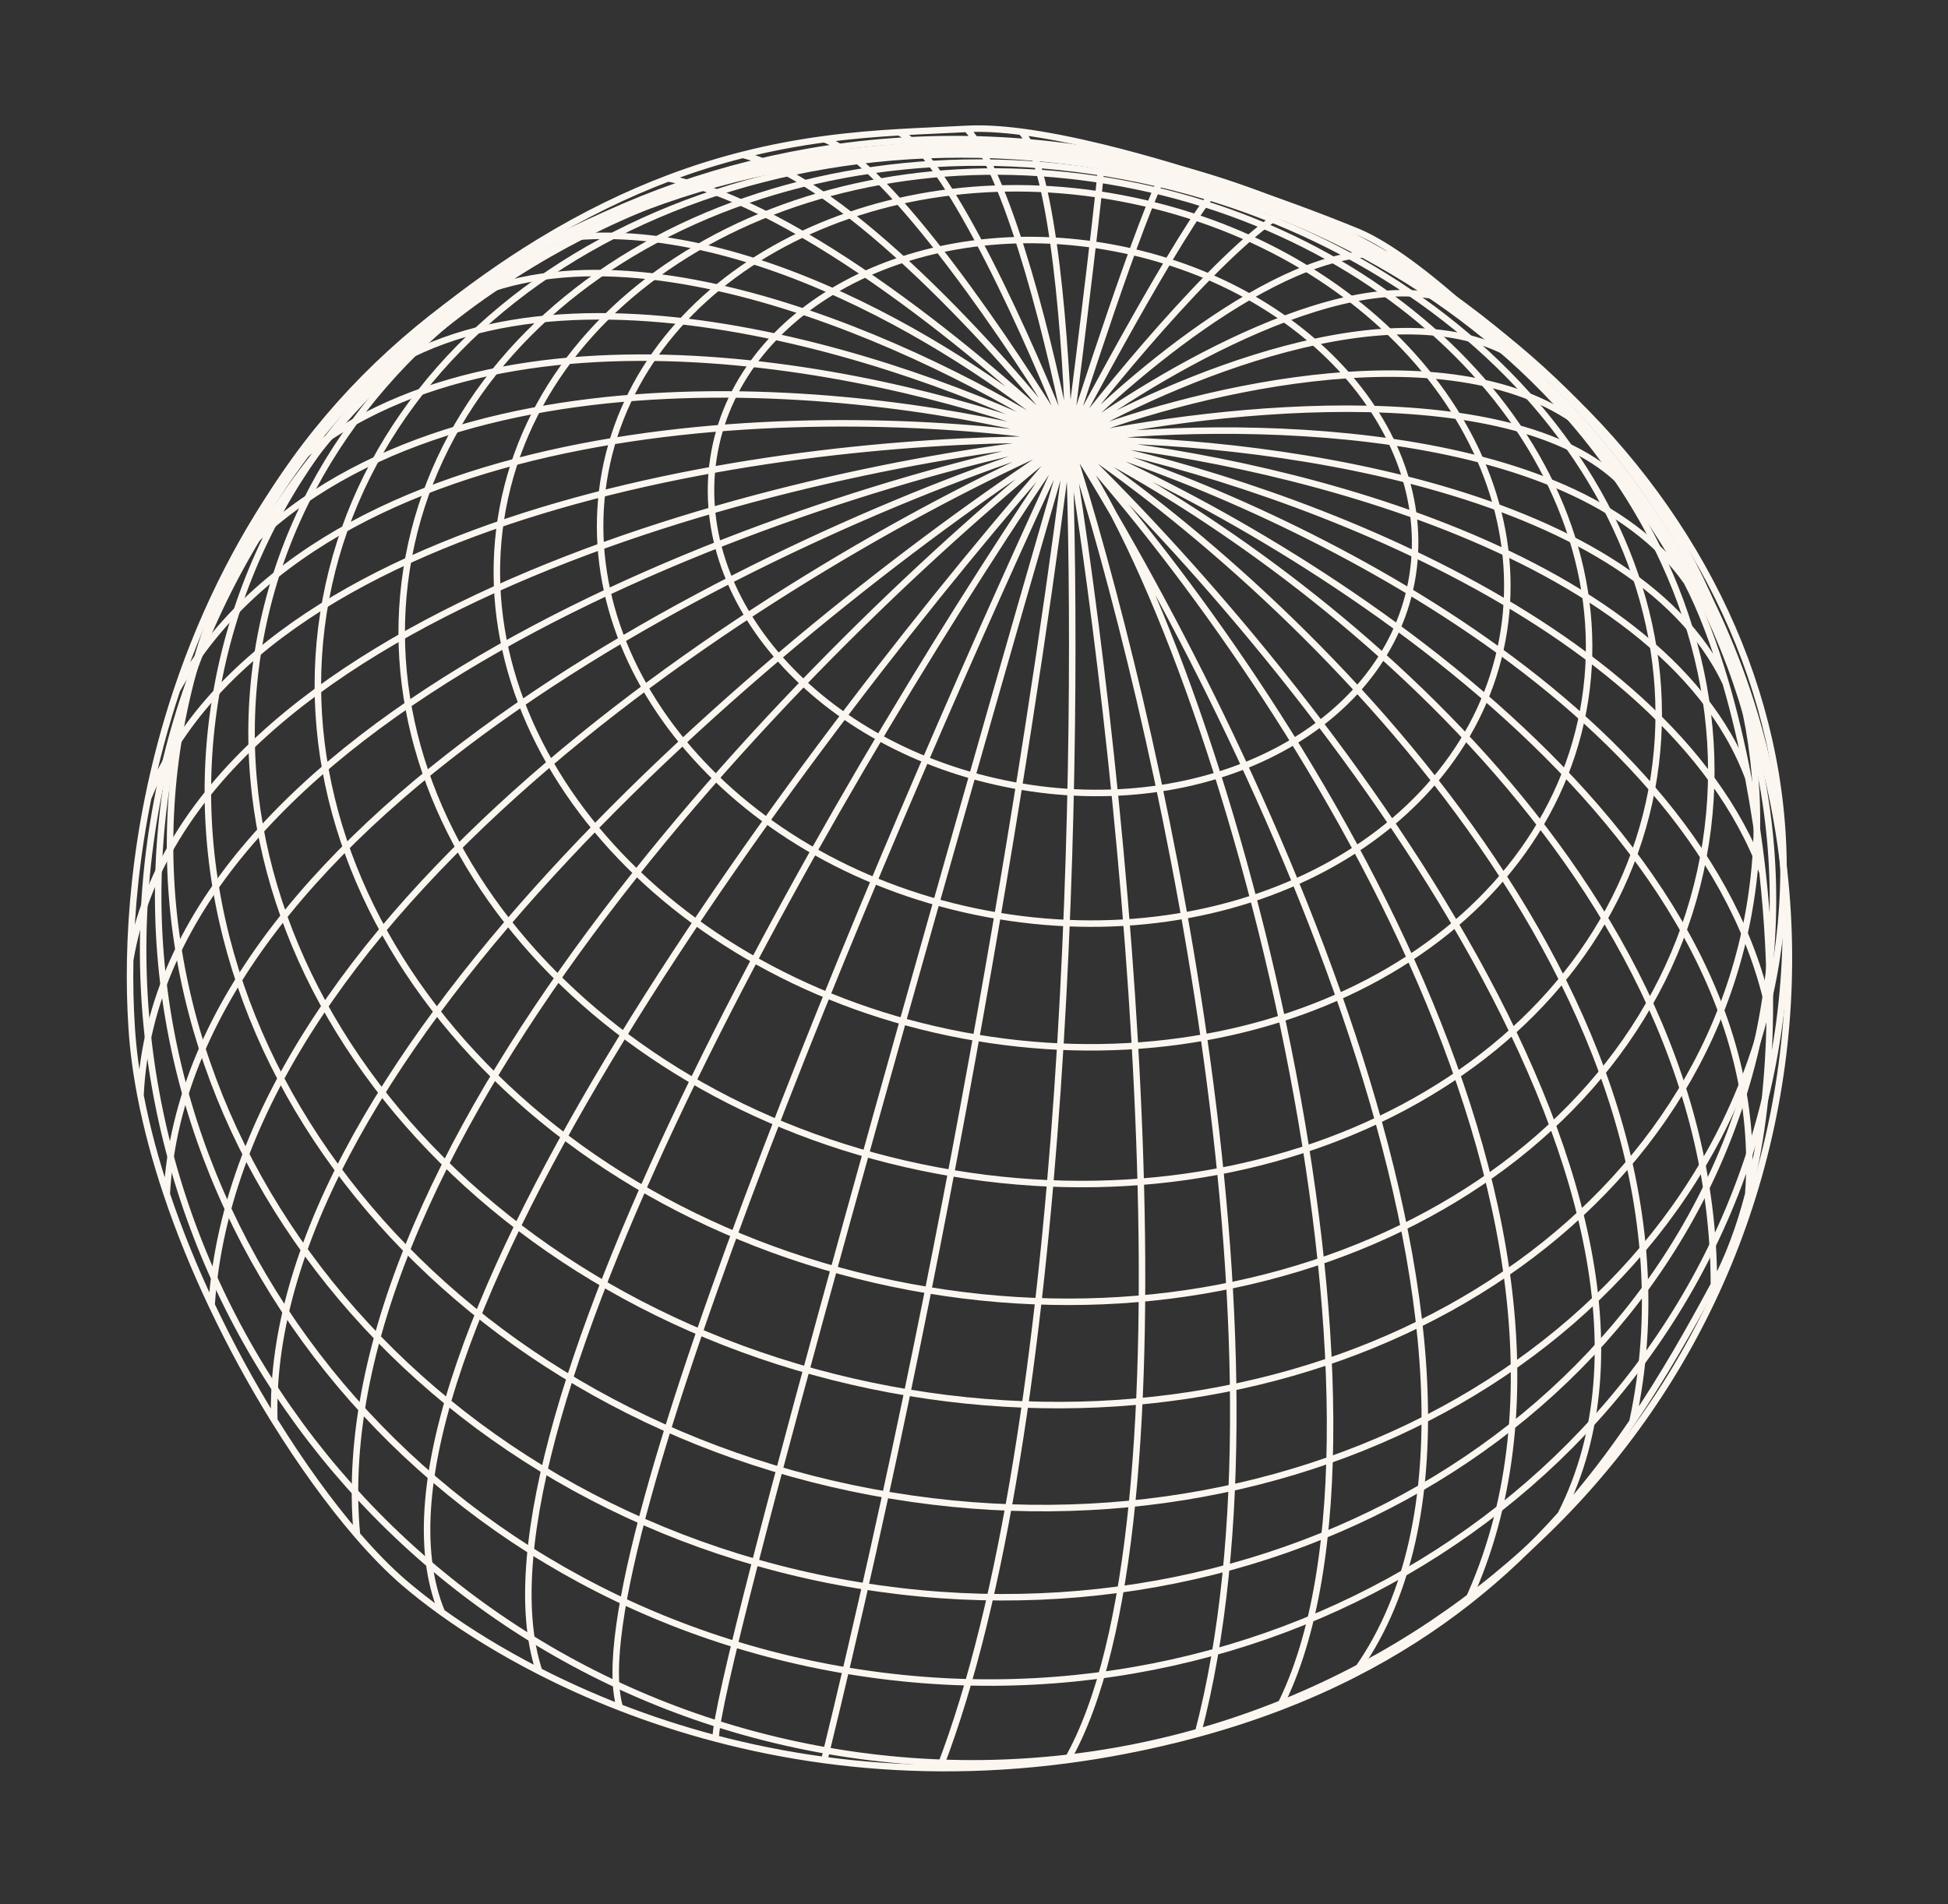 <?xml version="1.0" encoding="UTF-8"?> <svg xmlns="http://www.w3.org/2000/svg" width="90" height="88" viewBox="0 0 90 88" fill="none"><rect x="0" y="0" width="90" height="88" fill="#333333" stroke="none"/> <path d="M44.673 5.956C45.4 5.916 46.251 5.967 47.183 6.087M44.673 5.956C46.681 8.205 48.647 16.471 49.379 20.323M44.673 5.956C43.709 6.009 42.663 6.044 41.536 6.111M79.184 59.364C79.853 58.122 80.376 56.709 80.772 55.18M79.184 59.364C79.184 39.875 59.315 25.216 49.379 20.323M79.184 59.364C78.058 61.457 76.842 63.604 75.42 65.702M77.93 26.882C77.251 25.593 76.392 24.239 75.42 22.885M77.93 26.882C72.659 19.386 56.7 19.386 49.379 20.323M77.93 26.882C78.577 28.112 79.191 29.716 79.731 31.567M49.379 20.323C51.68 17.307 56.972 10.929 59.733 9.552M49.379 20.323C52.633 16.992 60.267 10.641 64.771 11.89M49.379 20.323C53.408 17.304 62.673 11.828 67.502 14.076M49.379 20.323C51.463 16.367 55.821 8.455 56.583 8.455M49.379 20.323C53.995 17.616 64.601 13.077 70.107 16.575M49.379 20.323C54.552 18.241 66.452 15.138 72.669 19.386M49.379 20.323C56.177 18.803 70.902 17.188 75.42 22.885M49.379 20.323C57.691 20.219 75.398 22.322 79.731 31.567M49.379 20.323C58.176 21.052 76.77 25.195 80.772 35.94M49.379 20.323C58.197 21.989 76.951 28.319 81.43 40.312M49.379 20.323C58.944 23.134 78.813 32.379 81.767 46.871M49.379 20.323C60.373 24.925 82.041 38.34 80.772 55.18M49.379 20.323C59.831 27.255 79.67 46.035 75.42 65.702M49.379 20.323C60.137 30.63 79.743 54.992 72.105 69.984M49.379 20.323C58.931 30.838 75.986 56.303 67.786 74.044M49.379 20.323C57.85 33.783 72.345 64.036 62.556 77.368M49.379 20.323C56.7 30.43 65.827 65.702 59.105 78.897M49.379 20.323C50.739 16.042 53.584 7.519 54.086 7.67M49.379 20.323C49.902 16.212 50.948 7.756 50.948 6.817M49.379 20.323C49.275 16.246 48.689 7.692 47.183 6.087M49.379 20.323C47.706 16.054 43.795 7.234 41.536 6.111M49.379 20.323C46.87 16.164 41.097 7.562 38.085 6.432M49.379 20.323C46.347 16.437 39.089 8.364 34.32 7.155M49.379 20.323C45.719 16.772 36.893 9.384 30.869 8.243M49.379 20.323C44.987 16.522 33.944 9.374 24.908 11.186M49.379 20.323C42.895 16.092 27.92 9.054 19.888 14.757M49.379 20.323C41.744 16.471 24.371 10.703 15.964 18.449M49.379 20.323C41.412 17.2 23.067 13.077 13.427 21.572M49.379 20.323C40.33 17.824 19.895 15.513 10.549 26.257M49.379 20.323C38.749 18.657 15.626 18.637 8.178 31.879M49.379 20.323C37.546 20.115 12.471 23.134 6.843 36.877M49.379 20.323C36.052 21.677 8.72 28.381 6.014 44.373M49.379 20.323C35.428 23.134 7.319 33.129 6.491 50.619M49.379 20.323C35.892 24.546 8.674 37.43 7.704 55.18M49.379 20.323C36.711 25.841 11.054 41.562 9.776 60.301M49.379 20.323C36.934 28.353 12.17 48.656 12.672 65.631M49.379 20.323C37.703 29.589 14.778 52.68 16.491 70.921M49.379 20.323C37.704 33.539 15.566 62.877 20.415 74.503M49.379 20.323C39.654 34.521 21.143 65.778 24.908 77.225M49.379 20.323C41.615 36.989 26.596 72.035 28.635 78.897M49.379 20.323C43.941 39.094 33.065 77.375 33.065 80.336M49.379 20.323C48.229 29.971 44.36 55.679 38.085 81.332M49.379 20.323C49.902 34.279 49.442 66.095 43.418 81.704M49.379 20.323C51.948 36.113 55.531 70.421 49.311 81.332M49.379 20.323C53.353 32.702 60.109 61.992 55.34 80.119M59.733 9.552C60.817 9.949 61.781 10.324 62.556 10.641C63.186 10.88 63.938 11.309 64.771 11.89M59.733 9.552C58.763 9.196 57.696 8.822 56.583 8.455M64.771 11.89C65.613 12.478 66.538 13.221 67.502 14.076M67.502 14.076C68.35 14.831 69.229 15.673 70.107 16.575M56.583 8.455C55.769 8.186 54.93 7.921 54.086 7.67M70.107 16.575C70.971 17.463 71.834 18.409 72.669 19.386M72.669 19.386C73.641 20.524 74.573 21.705 75.42 22.885M79.731 31.567C80.122 32.91 80.474 34.384 80.772 35.94M80.772 35.94C81.039 37.342 81.263 38.811 81.43 40.312M81.43 40.312C81.669 42.468 81.793 44.688 81.767 46.871M81.767 46.871C81.731 49.792 81.427 52.645 80.772 55.18M75.42 65.702C74.428 67.165 73.336 68.603 72.105 69.984M72.105 69.984C70.829 71.413 69.404 72.779 67.786 74.044M67.786 74.044C66.234 75.257 64.503 76.376 62.556 77.368M62.556 77.368C61.475 77.919 60.327 78.43 59.105 78.897M59.105 78.897C57.921 79.349 56.668 79.758 55.34 80.119M54.086 7.67C53.036 7.358 51.978 7.068 50.948 6.817M50.948 6.817C49.62 6.494 48.339 6.237 47.183 6.087M41.536 6.111C40.459 6.175 39.308 6.267 38.085 6.432M38.085 6.432C36.898 6.592 35.642 6.819 34.32 7.155M34.32 7.155C33.216 7.435 32.066 7.79 30.869 8.243M30.869 8.243C28.994 8.954 27.006 9.905 24.908 11.186M24.908 11.186C23.299 12.169 21.625 13.346 19.888 14.757M19.888 14.757C19.784 14.841 19.679 14.927 19.574 15.014C18.261 16.097 17.06 17.247 15.964 18.449M15.964 18.449C15.046 19.457 14.202 20.501 13.427 21.572M13.427 21.572C12.332 23.087 11.377 24.657 10.549 26.257M10.549 26.257C9.595 28.103 8.81 29.99 8.178 31.879M8.178 31.879C7.618 33.552 7.177 35.226 6.843 36.877M6.843 36.877C6.319 39.47 6.059 42.003 6.014 44.373M6.014 44.373C5.994 45.45 6.019 46.495 6.084 47.496C6.15 48.517 6.289 49.562 6.491 50.619M6.491 50.619C6.779 52.125 7.193 53.657 7.704 55.18M7.704 55.18C8.285 56.915 8.991 58.638 9.776 60.301M9.776 60.301C10.662 62.179 11.649 63.98 12.672 65.631M12.672 65.631C13.932 67.665 15.246 69.473 16.491 70.921M16.491 70.921C17.239 71.789 17.962 72.527 18.633 73.107C19.141 73.545 19.736 74.016 20.415 74.503M20.415 74.503C21.647 75.388 23.153 76.327 24.908 77.225M24.908 77.225C26.048 77.809 27.292 78.375 28.635 78.897M28.635 78.897C30.011 79.432 31.491 79.921 33.065 80.336M33.065 80.336C34.645 80.753 36.321 81.094 38.085 81.332M38.085 81.332C39.783 81.561 41.563 81.694 43.418 81.704M43.418 81.704C45.307 81.716 47.274 81.6 49.311 81.332M49.311 81.332C50.158 81.22 51.018 81.082 51.889 80.915C53.093 80.684 54.242 80.418 55.34 80.119" stroke="#FBF7F0" stroke-width="0.3"></path> <path d="M65.212 26.886C63.932 33.708 55.715 37.953 46.787 36.279C37.859 34.604 31.739 27.67 33.018 20.848C34.297 14.027 42.515 9.782 51.443 11.456C60.37 13.13 66.491 20.065 65.212 26.886Z" stroke="#FBF7F0" stroke-width="0.3"></path> <path d="M69.408 29.578C67.701 38.681 57.061 44.378 45.582 42.226C34.104 40.073 26.252 30.907 27.959 21.804C29.666 12.701 40.306 7.003 51.785 9.156C63.263 11.309 71.115 20.475 69.408 29.578Z" stroke="#FBF7F0" stroke-width="0.3"></path> <path d="M73.145 32.843C71.113 43.682 58.314 50.435 44.496 47.843C30.678 45.252 21.196 34.32 23.229 23.481C25.262 12.641 38.06 5.888 51.879 8.48C65.697 11.072 75.178 22.003 73.145 32.843Z" stroke="#FBF7F0" stroke-width="0.3"></path> <path d="M76.31 36.499C73.936 49.158 59.178 57.068 43.288 54.087C27.398 51.107 16.509 38.388 18.884 25.729C21.258 13.07 36.015 5.161 51.906 8.141C67.796 11.121 78.685 23.841 76.31 36.499Z" stroke="#FBF7F0" stroke-width="0.3"></path> <path d="M78.694 39.614C76.024 53.849 59.635 62.771 42.032 59.47C24.429 56.168 12.387 41.914 15.056 27.679C17.726 13.445 34.115 4.522 51.718 7.824C69.321 11.125 81.363 25.38 78.694 39.614Z" stroke="#FBF7F0" stroke-width="0.3"></path> <path d="M80.761 42.334C77.834 57.944 60.094 67.764 41.088 64.199C22.082 60.635 9.107 45.054 12.034 29.444C14.962 13.834 32.701 4.014 51.707 7.579C70.714 11.144 83.689 26.724 80.761 42.334Z" stroke="#FBF7F0" stroke-width="0.3"></path> <path d="M81.942 45.117C78.779 61.98 60.14 72.675 40.268 68.948C20.396 65.221 6.9 48.499 10.063 31.636C13.225 14.773 31.864 4.077 51.736 7.804C71.608 11.531 85.104 28.254 81.942 45.117Z" stroke="#FBF7F0" stroke-width="0.3"></path> <path d="M81.394 47.157C78.001 65.249 58.915 76.88 38.736 73.095C18.558 69.311 4.983 51.555 8.376 33.462C11.77 15.369 30.856 3.739 51.034 7.523C71.213 11.308 84.788 29.064 81.394 47.157Z" stroke="#FBF7F0" stroke-width="0.3"></path> <path d="M81.924 49.032C78.303 68.339 58.8 80.897 38.349 77.062C17.897 73.226 4.27 54.454 7.891 35.147C11.512 15.84 31.015 3.282 51.467 7.118C71.919 10.953 85.546 29.725 81.924 49.032Z" stroke="#FBF7F0" stroke-width="0.3"></path> <path d="M82.014 51.099C78.211 71.379 58.392 84.686 37.744 80.814C17.095 76.941 3.445 57.357 7.249 37.076C11.053 16.796 30.871 3.489 51.52 7.362C72.168 11.234 85.818 30.818 82.014 51.099Z" stroke="#FBF7F0" stroke-width="0.3"></path> </svg> 